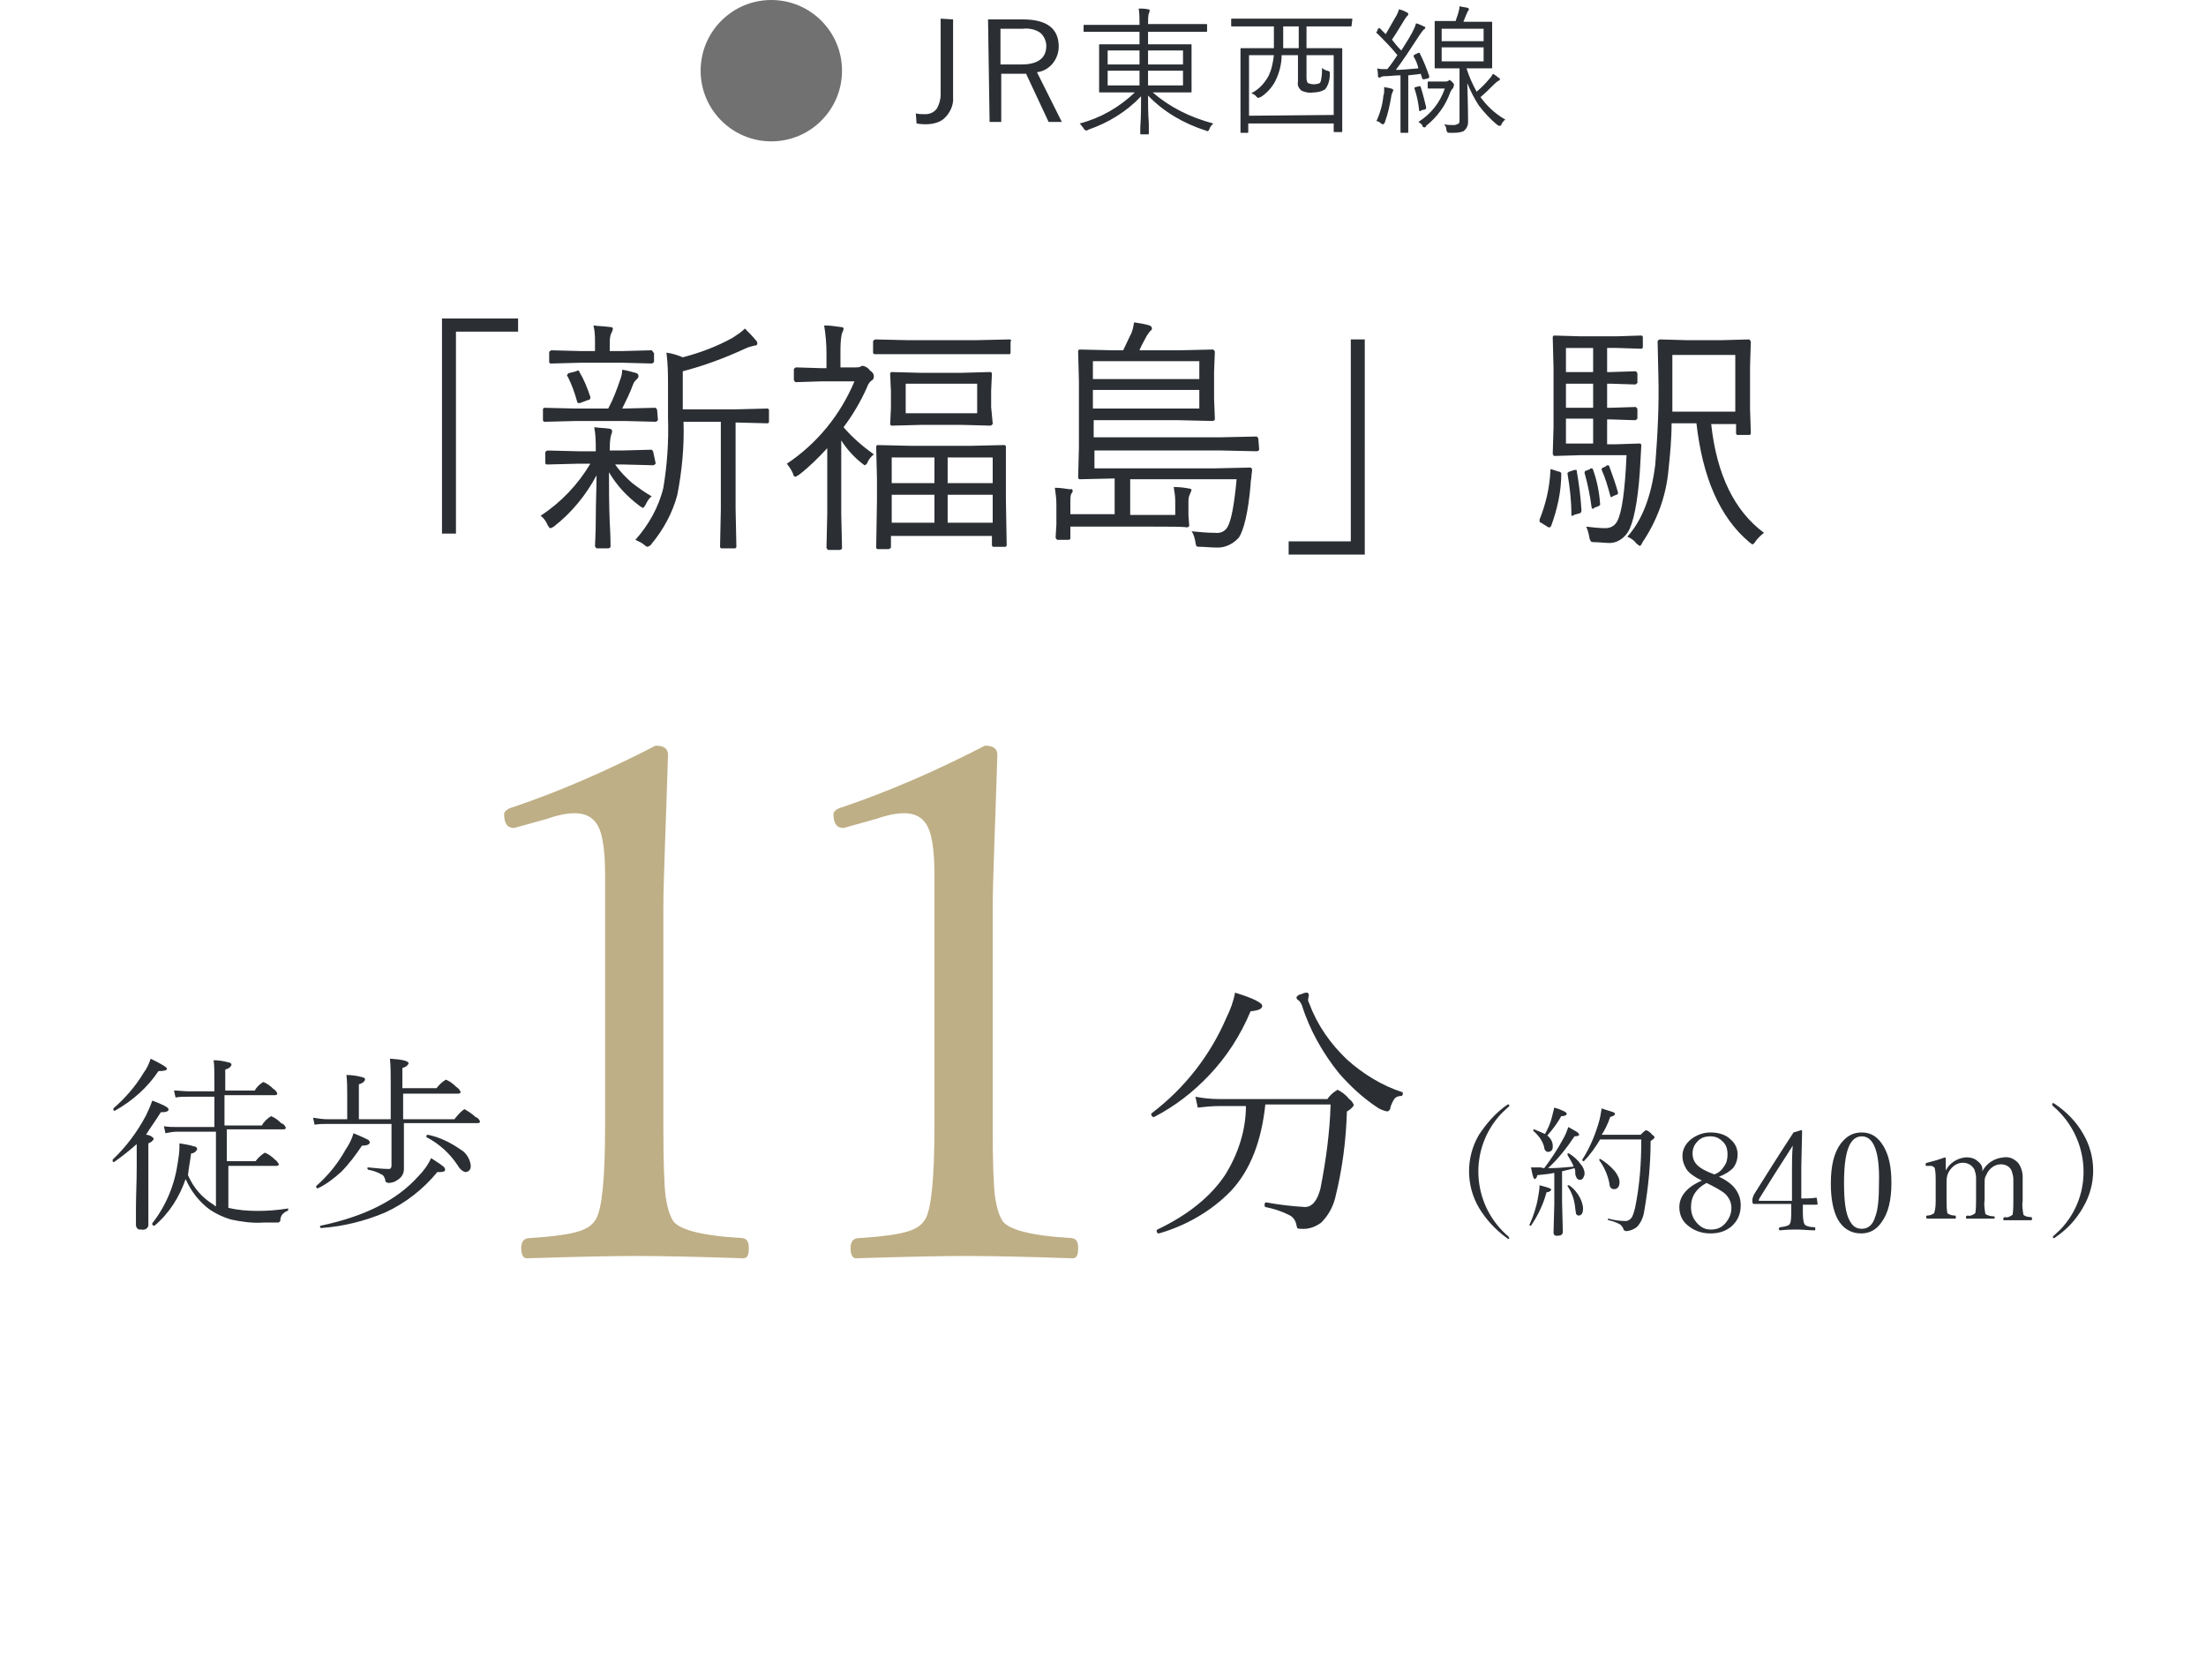 <?xml version="1.0" encoding="utf-8"?>
<!-- Generator: Adobe Illustrator 26.3.1, SVG Export Plug-In . SVG Version: 6.00 Build 0)  -->
<svg version="1.1" id="b_のコピー_7" xmlns="http://www.w3.org/2000/svg" xmlns:xlink="http://www.w3.org/1999/xlink" x="0px"
	 y="0px" viewBox="0 0 284 216.3" style="enable-background:new 0 0 284 216.3;" xml:space="preserve">
<style type="text/css">
	.st0{fill:#727171;}
	.st1{fill-rule:evenodd;clip-rule:evenodd;fill:#2B2F34;}
	.st2{enable-background:new    ;}
	.st3{fill:#2B2F34;}
	.st4{fill:#BFAF86;}
</style>
<g>
	<circle id="シェイプ_81" class="st0" cx="99.3" cy="9.1" r="9.1"/>
	<path id="JR東西線" class="st1" d="M121.1,2.4v9.8c0,0.6-0.2,1.3-0.5,1.8c-0.4,0.5-0.9,0.7-1.5,0.7c-0.4,0-0.8,0-1.2-0.1
		l0.1,1.3c0.6,0.1,1,0.1,1.2,0.1c0.8,0,1.7-0.2,2.3-0.7c0.8-0.7,1.3-1.8,1.2-2.8v-10L121.1,2.4L121.1,2.4z M127.4,15.7h1.5V9.5h3.2
		l2.9,6.2h1.7l-3.2-6.4c0.8-0.1,1.5-0.5,2-1.1s0.8-1.4,0.8-2.2c0-2.3-1.5-3.5-4.6-3.5h-4.5L127.4,15.7L127.4,15.7z M131.7,3.7
		c0.8-0.1,1.6,0.1,2.2,0.5c0.5,0.4,0.8,1.1,0.8,1.7c0,1.6-1.1,2.4-3.2,2.4h-2.7V3.7H131.7L131.7,3.7z M148.4,11.9h2.3h2.6
		c0.1,0,0.1,0,0.1-0.1l0,0v-1.7V7.5V5.8c0-0.1,0-0.1-0.1-0.1l0,0h-2.6h-2.9V4.1h5.2h2.3c0.1,0,0.1,0,0.1-0.1l0,0V3.2
		c0-0.1,0-0.1-0.1-0.1l0,0H153h-5.2l0,0c0-0.5,0-1,0.1-1.4c0.1-0.1,0.1-0.2,0.1-0.4c0-0.1-0.1-0.1-0.2-0.1c-0.4-0.1-0.8-0.1-1.2-0.1
		c0.1,0.7,0.1,1.3,0.1,2v0.1h-4.8h-2.3c-0.1,0-0.1,0-0.1,0.1l0,0V4c0,0.1,0,0.1,0.1,0.1l0,0h2.3h4.8v1.6h-2.5h-2.6
		c-0.1,0-0.1,0-0.1,0.1l0,0v1.7v2.6v1.7c0,0.1,0,0.1,0.1,0.1l0,0h2.6h1.9c-2,1.9-4.4,3.3-7.1,4c0.2,0.2,0.3,0.4,0.5,0.6
		c0,0.1,0.1,0.2,0.3,0.3c0.1,0,0.2,0,0.3-0.1c2.6-0.9,4.9-2.3,6.8-4.3c0,1.3,0,2.6-0.1,4c0,0.5,0,0.7,0,0.8c0,0.1,0,0.1,0.1,0.1l0,0
		h0.9c0.1,0,0.1,0,0.1-0.1l0,0c0,0,0-0.1,0-0.4c0-0.4,0-0.7,0-0.9c-0.1-1.3-0.1-2.5-0.1-3.6c2,2.1,4.6,3.6,7.4,4.5
		c0.1,0,0.2,0.1,0.3,0.1c0.1-0.1,0.2-0.2,0.2-0.3c0.1-0.3,0.3-0.5,0.5-0.7C153.2,15.1,150.6,13.8,148.4,11.9L148.4,11.9L148.4,11.9z
		 M147.8,11V9.1h4.5V11H147.8z M147.8,8.3V6.5h4.5v1.8H147.8z M142.6,11V9.1h4.1V11H142.6L142.6,11z M142.6,8.3V6.5h4.1v1.8H142.6
		L142.6,8.3z M174.1,2.5c0-0.1,0-0.1-0.1-0.1l0,0h-2.4H161h-2.4c-0.1,0-0.1,0-0.1,0.1l0,0v0.8c0,0.1,0,0.1,0.1,0.1l0,0h2.4h3v0.9
		c0,0.5,0,1.1,0,1.9h-1.7h-2.5c-0.1,0-0.1,0-0.1,0.1l0,0v3.5v2.7V17c0,0.1,0,0.1,0.1,0.1l0,0h0.8c0.1,0,0.1,0,0.1-0.1l0,0v-1.1h11v1
		c0,0.1,0,0.1,0.1,0.1l0,0h0.9c0.1,0,0.1,0,0.1-0.1l0,0v-4.5v-3V6.3c0-0.1,0-0.1-0.1-0.1l0,0h-2.5h-2V3.4h3.3h2.4
		c0.1,0,0.1,0,0.1-0.1l0,0L174.1,2.5L174.1,2.5z M160.8,14.9V7.1h3.2c-0.1,0.9-0.3,1.9-0.7,2.7c-0.5,0.9-1.2,1.7-2.2,2.2
		c0.2,0.1,0.5,0.2,0.6,0.4c0.1,0.1,0.2,0.2,0.3,0.2s0.2-0.1,0.3-0.1c0.8-0.5,1.5-1.3,1.9-2.1c0.5-1,0.8-2.2,0.8-3.3h2.1v3.4
		c-0.1,0.5,0.1,0.9,0.5,1.2c0.5,0.2,1,0.3,1.5,0.2c0.5,0,1-0.1,1.5-0.4c0.4-0.5,0.6-1.2,0.6-1.9c0-0.1,0-0.1,0-0.2
		c0-0.1,0-0.2-0.1-0.2c-0.1-0.1-0.2-0.1-0.3-0.1c-0.2-0.1-0.5-0.2-0.6-0.4c0,0.5,0,0.9-0.1,1.4c0,0.2-0.1,0.5-0.2,0.6
		c-0.5,0.2-1,0.2-1.5,0c-0.2-0.2-0.2-0.5-0.2-0.8V7.1h3.5v7.7L160.8,14.9L160.8,14.9z M165.2,6.2c0-0.8,0-1.4,0-1.8v-1h2v2.8H165.2z
		 M190.6,12.5c0.6-0.5,1.1-1,1.6-1.5c0.2-0.2,0.4-0.4,0.7-0.6c0.1,0,0.2-0.1,0.2-0.2c0-0.1-0.1-0.2-0.2-0.2
		c-0.2-0.2-0.5-0.4-0.7-0.5c-0.1,0.2-0.3,0.5-0.5,0.7c-0.5,0.6-1,1.1-1.6,1.6c-0.5-0.9-1-2-1.3-3h1.1h2.1c0.1,0,0.1,0,0.1-0.1l0,0V7
		V4.6V2.9c0-0.1,0-0.1-0.1-0.1l0,0h-2.1h-1.5c0.1-0.3,0.3-0.7,0.4-1c0.1-0.1,0.1-0.3,0.2-0.4s0.1-0.1,0.1-0.2S189,1,188.9,1
		c-0.4-0.1-0.7-0.1-1-0.2c0,0.3-0.1,0.7-0.2,1c-0.1,0.3-0.2,0.6-0.3,0.9H187h-2.2c-0.1,0-0.1,0-0.1,0.1l0,0v1.7V7v1.7
		c0,0.1,0,0.1,0.1,0.1l0,0h2.2h0.9v6.6c0,0.2,0,0.4-0.1,0.5c-0.2,0.1-0.4,0.2-0.6,0.2c-0.4,0-0.8,0-1.3-0.1c0.2,0.2,0.3,0.4,0.3,0.7
		c0,0.1,0.1,0.2,0.1,0.3c0.1,0.1,0.2,0.1,0.3,0.1h0.3c0.5,0,1,0,1.5-0.2c0.4-0.3,0.6-0.7,0.6-1.2c0-0.2,0-1.9-0.1-5
		c0.4,1,0.9,2,1.5,2.9c0.7,0.9,1.5,1.8,2.4,2.5c0.1,0.1,0.2,0.1,0.3,0.1s0.2-0.1,0.2-0.2c0.1-0.2,0.3-0.5,0.5-0.6
		C192.4,14.6,191.4,13.6,190.6,12.5L190.6,12.5L190.6,12.5z M185.6,7.9V6.1h5.4v1.8C191,7.9,185.6,7.9,185.6,7.9z M185.6,5.3V3.7
		h5.4v1.6H185.6z M182.8,6.9c0-0.1-0.1-0.1-0.1-0.1c-0.1,0-0.1,0-0.1,0L182.2,7c-0.1,0-0.2,0.1-0.2,0.2v0.1c0.3,0.5,0.5,1,0.6,1.5
		c-1.2,0.1-2.2,0.2-2.9,0.2c0.9-1.2,1.9-2.7,3-4.4c0.2-0.3,0.4-0.6,0.6-0.8c0.1,0,0.1-0.1,0.2-0.2c0-0.1-0.1-0.2-0.2-0.2
		c-0.2-0.1-0.6-0.3-1-0.4c-0.1,0.4-0.3,0.8-0.5,1.2c-0.6,1.1-1.1,1.8-1.4,2.3c-0.5-0.5-0.9-1-1.2-1.4c0.5-0.7,1-1.6,1.7-2.7
		c0.1-0.1,0.2-0.3,0.3-0.4c0.1,0,0.1-0.1,0.1-0.2s-0.1-0.2-0.2-0.2c-0.3-0.2-0.6-0.3-1-0.4c-0.1,0.4-0.3,0.8-0.5,1.1
		c-0.4,0.7-0.8,1.4-1.2,2.1c-0.1-0.1-0.4-0.4-0.7-0.7l-0.1-0.1c-0.1,0-0.1,0.1-0.2,0.1L177.3,4c-0.1,0.1-0.1,0.1-0.1,0.2
		c0,0,0,0.1,0.1,0.1c0.9,0.9,1.8,1.8,2.6,2.8c-0.4,0.6-0.8,1.2-1.3,1.8h-0.2c-0.1,0-0.2,0-0.3,0c-0.2,0-0.5,0-0.8-0.1
		c0.1,0.5,0.1,0.8,0.1,1c0,0.1,0.1,0.2,0.2,0.2l0,0c0.1,0,0.1,0,0.2-0.1c0.2-0.1,0.5-0.1,0.7-0.1c0.4,0,1-0.1,1.8-0.1v4.7V17
		c0,0.1,0,0.1,0.1,0.1l0,0h0.8c0.1,0,0.1,0,0.1-0.1l0,0v-2.6V9.7c0.7-0.1,1.2-0.1,1.6-0.2l0.2,0.6c0,0.1,0.1,0.1,0.1,0.1
		c0.1,0,0.1,0,0.2,0l0.4-0.1c0.1,0,0.2-0.1,0.2-0.2c0,0,0,0,0-0.1C183.7,8.9,183.3,7.9,182.8,6.9L182.8,6.9L182.8,6.9z M187,10.6
		c-0.1-0.1-0.3-0.3-0.4-0.3s-0.1,0-0.1,0.1c-0.1,0-0.2,0.1-0.3,0.1h-1h-1.3c-0.1,0-0.1,0-0.1,0.1l0,0v0.7c0,0.1,0,0.1,0.1,0.1l0,0
		h1.2h0.9c-0.6,1.8-1.8,3.3-3.4,4.3c0.2,0.1,0.4,0.3,0.5,0.4c0,0.2,0.1,0.3,0.3,0.3c0.1,0,0.2-0.1,0.2-0.2c1.4-1.1,2.5-2.6,3.1-4.3
		c0.1-0.2,0.2-0.4,0.3-0.5c0.1,0,0.1-0.1,0.1-0.2C187.3,10.9,187.1,10.7,187,10.6L187,10.6L187,10.6z M179.1,11.4
		c-0.3-0.1-0.6-0.1-0.9-0.2c0,0.1,0,0.2,0,0.3c0,0.3,0,0.6-0.1,0.8c-0.1,1.1-0.4,2.2-0.9,3.3c0.2,0,0.4,0.1,0.6,0.3
		c0.1,0.1,0.2,0.1,0.3,0.1c0.1-0.1,0.2-0.2,0.2-0.3c0.4-1.1,0.6-2.1,0.8-3.2c0-0.2,0.1-0.5,0.2-0.7c0-0.1,0.1-0.1,0.1-0.2
		C179.3,11.5,179.2,11.4,179.1,11.4L179.1,11.4L179.1,11.4z M182.9,11.2c0-0.1-0.1-0.1-0.1-0.1c-0.1,0-0.1,0-0.1,0l-0.4,0.1
		c-0.1,0-0.2,0.1-0.2,0.1v0.1c0.3,0.9,0.5,1.8,0.6,2.8c0,0.1,0,0.1,0.1,0.1s0.1,0,0.2-0.1l0.4-0.1c0.1,0,0.2-0.1,0.2-0.2
		c0,0,0,0,0-0.1C183.4,13,183.2,12.1,182.9,11.2L182.9,11.2L182.9,11.2z"/>
</g>
<path id="_新福島_駅_" class="st1" d="M56.9,68.7h1.8v-26h8V41h-9.8C56.9,41,56.9,68.7,56.9,68.7z M99,52.8
	c0-0.1-0.1-0.2-0.2-0.2c0,0,0,0-0.1,0l-3.9,0.1h-6.9v-4.9c2.7-0.7,5.4-1.7,8-2.9c0.4-0.2,0.8-0.3,1.2-0.4c0.3,0,0.4-0.1,0.4-0.3
	s-0.1-0.3-0.2-0.4c-0.4-0.5-0.9-1-1.4-1.5c-0.5,0.5-1,0.8-1.6,1.2c-2,1.1-4.1,1.9-6.4,2.5c-0.7-0.3-1.4-0.5-2.1-0.6
	c0.2,1.5,0.2,3,0.2,4.5v3.9c0.1,3-0.1,6-0.6,9c-0.6,2.5-1.9,4.8-3.6,6.7c0.4,0.2,0.9,0.4,1.2,0.7c0.1,0.1,0.3,0.2,0.4,0.2
	c0.2-0.1,0.4-0.2,0.5-0.4c1.5-1.8,2.7-4,3.3-6.3c0.6-3.1,0.9-6.2,0.8-9.4h4.8v11.3l-0.1,4.8c0,0.1,0.1,0.2,0.2,0.2c0,0,0,0,0.1,0
	h1.6c0.1,0,0.2-0.1,0.2-0.2c0,0,0,0,0-0.1l-0.1-4.8V54.4h0.2l3.9,0.1c0.1,0,0.2-0.1,0.2-0.2c0,0,0,0,0-0.1V52.8L99,52.8z M84.1,58.2
	c0-0.1-0.1-0.2-0.2-0.3c0,0,0,0-0.1,0L80,58h-1.5l0,0c0-0.7,0-1.4,0.2-2.1c0.1-0.1,0.1-0.3,0.1-0.4c0-0.2-0.2-0.3-0.3-0.3
	c-0.6-0.1-1.3-0.1-2-0.2c0.2,1,0.2,2,0.2,3v0.1h-2.2l-4-0.1c-0.1,0-0.2,0.1-0.3,0.2c0,0,0,0,0,0.1v1.3c0,0.1,0.1,0.2,0.2,0.2
	c0,0,0,0,0.1,0l3.9-0.1H76c-1.6,2.7-3.8,5-6.4,6.7c0.4,0.3,0.7,0.7,0.9,1.2c0.1,0.2,0.2,0.3,0.3,0.4c0.2,0,0.3-0.1,0.5-0.2
	c2.3-1.8,4.1-4,5.5-6.6c0,1.6-0.1,3.4-0.1,5.6c0,1.9-0.1,3.1-0.1,3.5c0,0.1,0.1,0.2,0.2,0.3c0,0,0,0,0.1,0h1.4
	c0.1,0,0.3-0.1,0.3-0.2c0,0,0,0,0-0.1c0-0.3,0-1.3-0.1-3c-0.1-2.3-0.1-4.5-0.1-6.5c1,1.7,2.3,3.1,3.9,4.3c0.1,0.1,0.3,0.2,0.5,0.3
	c0.1-0.1,0.2-0.2,0.3-0.4c0.2-0.4,0.4-0.8,0.8-1.1c-0.9-0.5-1.7-1.1-2.5-1.7c-0.8-0.7-1.6-1.5-2.2-2.4h1l3.9,0.1
	c0.1,0,0.2-0.1,0.3-0.2c0,0,0,0,0-0.1L84.1,58.2L84.1,58.2z M84.6,52.8c0-0.1-0.1-0.2-0.2-0.3c0,0,0,0-0.1,0l-4,0.1h-0.2
	c0.5-1,1-2,1.4-3.1c0.1-0.3,0.3-0.5,0.5-0.7c0.1-0.1,0.2-0.2,0.2-0.4S82,48,81.8,48c-0.4-0.1-1-0.3-1.7-0.4c0,0.5-0.1,0.9-0.3,1.4
	c-0.4,1.2-0.9,2.5-1.5,3.6h-4.2l-4-0.1c-0.1,0-0.2,0.1-0.2,0.2c0,0,0,0,0,0.1v1.3c0,0.1,0.1,0.2,0.2,0.2c0,0,0,0,0.1,0l4-0.1h6.2
	l4,0.1c0.1,0,0.2-0.1,0.3-0.2c0,0,0,0,0-0.1L84.6,52.8L84.6,52.8z M84.1,45.4c0-0.1-0.1-0.2-0.2-0.3c0,0,0,0-0.1,0L80,45.2h-1.5v-1
	c0-0.4,0-0.9,0.2-1.3c0.1-0.2,0.2-0.4,0.2-0.6c0-0.1-0.1-0.2-0.4-0.2c-0.7-0.1-1.4-0.1-2.1-0.2c0.2,0.8,0.2,1.5,0.2,2.3v1h-1.8
	L71,45.1c-0.1,0-0.2,0.1-0.3,0.2c0,0,0,0,0,0.1v1.2c0,0.1,0.1,0.2,0.2,0.2c0,0,0,0,0.1,0l3.8-0.1h5.3l3.8,0.1c0.1,0,0.2-0.1,0.3-0.2
	c0,0,0,0,0-0.1v-1.1H84.1z M74.6,47.9c0-0.1-0.1-0.2-0.2-0.2s-0.1,0-0.2,0.1L73.4,48c-0.2,0-0.3,0.1-0.4,0.3c0,0.1,0,0.1,0.1,0.2
	c0.5,1,0.9,2.1,1.2,3.2c0,0.1,0.1,0.2,0.2,0.2s0.2,0,0.4-0.1l0.8-0.3c0.2,0,0.3-0.1,0.3-0.3c0-0.1,0-0.1,0-0.1
	C75.6,49.9,75.2,48.9,74.6,47.9L74.6,47.9L74.6,47.9z M129.5,64.3V61v-3.5c0-0.1-0.1-0.2-0.2-0.2c0,0,0,0-0.1,0l-4.3,0.1h-7.6
	l-4.3-0.1c-0.1,0-0.2,0.1-0.2,0.2c0,0,0,0,0,0.1l0.1,4v2.9l-0.1,6c0,0.1,0.1,0.2,0.2,0.2c0,0,0,0,0.1,0h1.3c0.1,0,0.2-0.1,0.3-0.2
	c0,0,0,0,0-0.1V69h13v1.2c0,0.1,0.1,0.2,0.2,0.2c0,0,0,0,0.1,0h1.4c0.1,0,0.2-0.1,0.2-0.2l0,0L129.5,64.3z M122,67.3v-3.6h5.8v3.6
	H122z M114.8,67.3v-3.6h5.5v3.6H114.8z M122,62.2v-3.3h5.8v3.3H122z M114.8,62.2v-3.3h5.5v3.3H114.8z M112,47.7
	c-0.2-0.3-0.5-0.5-0.9-0.6c-0.1,0-0.2,0-0.3,0.1c-0.2,0.1-0.4,0.1-0.6,0.1h-2v-1.9c0-0.8,0-1.7,0.2-2.5c0.1-0.2,0.2-0.4,0.2-0.6
	c0-0.1-0.1-0.2-0.4-0.2c-0.7-0.1-1.4-0.2-2.1-0.2c0.2,1.2,0.3,2.4,0.3,3.6v1.9h-0.7l-3.2-0.1c-0.1,0-0.2,0.1-0.3,0.2c0,0,0,0,0,0.1
	v1.3c0,0.1,0.1,0.2,0.2,0.3c0,0,0,0,0.1,0l3.2-0.1h4.3c-1.8,4.3-4.8,8-8.7,10.6c0.3,0.4,0.6,0.8,0.8,1.3c0,0.2,0.1,0.3,0.3,0.4
	c0.2-0.1,0.3-0.2,0.5-0.3c1.3-1,2.5-2.2,3.6-3.4v8.4l-0.1,4.4c0,0.1,0.1,0.2,0.2,0.3c0,0,0,0,0.1,0h1.4c0.1,0,0.3-0.1,0.3-0.2
	c0,0,0,0,0-0.1l-0.1-4.4v-9.4c0.7,1.1,1.6,2.1,2.6,2.9c0.1,0.1,0.3,0.2,0.4,0.3c0.1,0,0.2-0.1,0.3-0.2c0.2-0.5,0.5-0.9,0.9-1.2
	c-1.4-1-2.8-2.2-3.9-3.5c1.2-1.6,2.2-3.3,3-5.1c0.1-0.3,0.3-0.7,0.6-0.9c0.2-0.1,0.3-0.3,0.3-0.5C112.5,48.1,112.3,47.9,112,47.7
	L112,47.7L112,47.7z M127.6,52.4v-2.1l0.1-2.2c0-0.1-0.1-0.2-0.2-0.2c0,0,0,0-0.1,0l-3.7,0.1h-5.1l-3.8-0.1c-0.1,0-0.2,0.1-0.2,0.2
	c0,0,0,0,0,0.1l0.1,2.2v2.1l-0.1,2.1c0,0.1,0.1,0.2,0.2,0.2c0,0,0,0,0.1,0l3.8-0.1h5.1l3.7,0.1c0.1,0,0.2-0.1,0.3-0.2c0,0,0,0,0-0.1
	L127.6,52.4z M116.6,53.2v-3.8h9.2v3.8H116.6z M130.2,43.9c0-0.1-0.1-0.2-0.2-0.2c0,0,0,0-0.1,0l-4.4,0.1H117l-4.3-0.1
	c-0.1,0-0.2,0.1-0.3,0.2c0,0,0,0,0,0.1v1.4c0,0.1,0.1,0.2,0.2,0.2c0,0,0,0,0.1,0h4.3h8.5h4.4c0.1,0,0.2,0,0.2-0.2c0,0,0,0,0-0.1
	v-1.4H130.2z M162,56.5c0-0.1-0.1-0.2-0.2-0.3c0,0,0,0-0.1,0l-4.5,0.1h-16.4v-2.2h11l4.3,0.1c0.1,0,0.3-0.1,0.3-0.2c0,0,0,0,0-0.1
	l-0.1-2.6v-3.4l0.1-2.6c0-0.1-0.1-0.2-0.2-0.3c0,0,0,0-0.1,0l-4.3,0.1h-5.1c0.1-0.3,0.4-0.9,0.9-1.8c0.1-0.2,0.3-0.4,0.4-0.6
	c0.1-0.1,0.3-0.2,0.3-0.4s-0.1-0.3-0.3-0.4c-0.7-0.2-1.3-0.3-2-0.4c-0.1,0.6-0.2,1.2-0.5,1.7l-0.9,1.9h-1.2L139,45
	c-0.1,0-0.2,0.1-0.2,0.2c0,0,0,0,0,0.1l0.1,3.8v8.5l-0.1,3.9c0,0.1,0.1,0.2,0.2,0.2c0,0,0,0,0.1,0l4.4-0.1v4.6h-5.7v-1.7
	c0-0.3,0-0.6,0.1-0.9c0.1-0.1,0.2-0.3,0.2-0.4c0-0.2-0.2-0.3-0.3-0.2c-0.7-0.1-1.3-0.2-2-0.2c0.1,0.7,0.2,1.4,0.2,2.1v2.6l-0.1,1.7
	c0,0.1,0.1,0.2,0.2,0.3c0,0,0,0,0.1,0h1.4c0.1,0,0.2-0.1,0.2-0.2c0,0,0,0,0-0.1v-1.4h10.6c2.4,0,3.9,0,4.4,0.1
	c0.1,0,0.3-0.1,0.3-0.2c0,0,0,0,0-0.1l-0.1-1.2v-1.7c0-0.4,0-0.7,0.2-1.1c0.1-0.2,0.1-0.3,0.2-0.5c0-0.1-0.1-0.2-0.3-0.2
	c-0.5-0.1-1.2-0.2-2-0.2c0.1,0.6,0.2,1.2,0.2,1.8v1.8h-5.8v-4.6h13.7c-0.3,3.3-0.7,5.4-1.2,6.2c-0.3,0.5-0.9,0.8-1.6,0.7
	c-1,0-2-0.1-3-0.2c0.3,0.4,0.4,0.9,0.5,1.4c0,0.2,0.1,0.3,0.1,0.5c0.1,0.1,0.3,0.1,0.5,0.1c0.6,0,1.4,0.1,2.3,0.1c1,0,2-0.5,2.7-1.3
	c0.6-0.9,1.2-3.2,1.5-6.8c0-0.1,0-0.4,0.1-0.9c0-0.4,0.1-0.8,0.1-1c0-0.1-0.1-0.3-0.2-0.3h-0.1l-4.5,0.1h-15.5V58h16.4l4.5,0.1
	c0.1,0,0.3-0.1,0.3-0.2c0,0,0,0,0-0.1L162,56.5L162,56.5z M140.7,52.6v-2.4h13.7v2.4H140.7L140.7,52.6z M140.7,48.8v-2.3h13.7v2.3
	H140.7L140.7,48.8z M175.7,43.7h-1.8v26h-8v1.7h9.8V43.7z M220.3,54.6h3.2v1.2c0,0.1,0.1,0.2,0.2,0.2c0,0,0,0,0.1,0h1.4
	c0.1,0,0.2-0.1,0.2-0.2c0,0,0,0,0-0.1l-0.1-3.1v-5.4l0.1-3.2c0-0.1-0.1-0.2-0.2-0.3c0,0,0,0-0.1,0l-3.6,0.1h-4.2l-3.6-0.1
	c-0.1,0-0.2,0.1-0.3,0.2c0,0,0,0,0,0.1l0.1,4.4c0.1,3.8-0.1,7.6-0.4,11.4c-0.5,4.1-1.7,7.2-3.6,9.3c0.5,0.2,0.9,0.5,1.2,0.9
	c0.1,0.1,0.3,0.2,0.4,0.3c0.1-0.1,0.3-0.2,0.3-0.4c1.9-2.8,3.1-6,3.4-9.4c0.2-1.9,0.4-3.9,0.4-6h3.2c0.8,7,3,12.1,6.8,15.3
	c0.1,0.1,0.3,0.2,0.4,0.3c0.2-0.1,0.3-0.2,0.4-0.4c0.3-0.4,0.7-0.8,1.1-1.1C223.3,65.8,221,61.1,220.3,54.6L220.3,54.6L220.3,54.6z
	 M215.3,53c0-0.8,0-2.2,0-4.2v-3.1h8.1V53H215.3L215.3,53z M211.5,43.4c0-0.1-0.1-0.2-0.2-0.2c0,0,0,0-0.1,0l-3.1,0.1h-4.6l-3.4-0.1
	c-0.1,0-0.2,0.1-0.2,0.2c0,0,0,0,0,0.1l0.1,3.9V55l-0.1,3.4c0,0.1,0.1,0.3,0.2,0.3c0,0,0,0,0.1,0l3.4-0.1h5.8
	c-0.2,4.6-0.6,7.4-1.2,8.5c-0.3,0.6-0.9,0.9-1.5,0.9c-0.8,0-1.7-0.1-2.5-0.2c0.2,0.4,0.3,0.8,0.4,1.3c0,0.2,0.1,0.4,0.2,0.6
	c0.1,0.1,0.3,0.1,0.4,0.1c0.7,0,1.3,0.1,1.8,0.1c1.2,0.1,2.3-0.7,2.8-1.8c0.7-1.6,1.2-4.6,1.4-8.9l0.1-1.8v-0.1
	c0-0.1-0.1-0.2-0.2-0.2c0,0,0,0-0.1,0l-3,0.1h-1.1V54h0.5l3.1,0.1c0.1,0,0.2-0.1,0.3-0.2c0,0,0,0,0-0.1v-1.1c0-0.1-0.1-0.2-0.2-0.3
	c0,0,0,0-0.1,0l-3.1,0.1h-0.5v-3.1h0.5l3.1,0.1c0.1,0,0.2-0.1,0.3-0.2c0,0,0,0,0-0.1v-1.1c0-0.1-0.1-0.2-0.2-0.3c0,0,0,0-0.1,0
	l-3.1,0.1h-0.5v-3.1h1.3l3.1,0.1c0.1,0,0.2-0.1,0.2-0.2c0,0,0,0,0-0.1L211.5,43.4L211.5,43.4z M201.6,57.1v-3.2h3.5v3.2H201.6z
	 M201.6,52.5v-3.1h3.5v3.1H201.6z M201.6,47.9v-3.1h3.5v3.1H201.6z M201,60.9c-0.1-0.1-0.2-0.2-0.4-0.2l-0.6-0.2
	c-0.1,0-0.2-0.1-0.3-0.1s-0.1,0.1-0.1,0.2c-0.1,2.2-0.6,4.3-1.4,6.3c0,0.1,0,0.1,0,0.2s0.1,0.2,0.2,0.2l0.8,0.5
	c0.1,0.1,0.2,0.1,0.3,0.1s0.1-0.1,0.2-0.2C200.5,65.5,201,63.3,201,60.9C201,61,201,60.9,201,60.9L201,60.9L201,60.9z M203,60.7
	c0-0.1,0-0.2-0.1-0.2l0,0c-0.1,0-0.2,0-0.2,0l-0.6,0.2c-0.1,0-0.2,0.1-0.3,0.2V61c0.3,1.7,0.5,3.5,0.5,5.2c0,0.2,0,0.2,0.1,0.2
	s0.2,0,0.2-0.1l0.7-0.2c0.2,0,0.3-0.2,0.3-0.4C203.5,64.1,203.3,62.4,203,60.7L203,60.7L203,60.7z M205.1,60.5
	c0-0.1-0.1-0.2-0.2-0.2c-0.1,0-0.2,0-0.2,0.1l-0.5,0.2c-0.1,0-0.2,0.1-0.2,0.2v0.1c0.4,1.4,0.7,2.9,0.9,4.4c0,0.1,0.1,0.2,0.1,0.2
	c0.1,0,0.2,0,0.2-0.1l0.5-0.2c0.1,0,0.2-0.1,0.3-0.2v-0.1C205.9,63.4,205.6,61.9,205.1,60.5L205.1,60.5L205.1,60.5z M207.2,60.1
	c0-0.1-0.1-0.2-0.2-0.2c-0.1,0-0.2,0-0.2,0.1l-0.4,0.2c-0.1,0-0.2,0.1-0.2,0.2v0.1c0.5,1.1,0.8,2.2,1.1,3.3c0,0.1,0.1,0.2,0.1,0.2
	c0.1,0,0.2,0,0.2-0.1l0.5-0.2c0.1,0,0.2-0.1,0.2-0.2v-0.1C208,62.3,207.6,61.2,207.2,60.1L207.2,60.1L207.2,60.1z"/>
<path id="徒歩" class="st1" d="M24.6,148.5c0.4,0,0.7-0.3,0.8-0.6c-0.1-0.2-0.2-0.3-0.4-0.3c-0.6-0.2-1.3-0.3-1.9-0.4
	c0,0.2,0,0.3,0,0.5c0,0.6-0.1,1.3-0.2,1.9c-0.4,2.9-1.5,5.6-3.3,7.9c0,0,0,0,0,0.1s0.1,0.2,0.2,0.2l0,0c0,0,0,0,0.1,0
	c1.9-1.6,3.2-3.7,4-6c0.7,1.6,1.8,3,3.2,4c0.8,0.5,1.6,0.9,2.6,1.2c1.4,0.3,2.8,0.5,4.2,0.4c0.9,0,1.4,0,1.8,0c0.1,0,0.2,0,0.3-0.1
	s0.1-0.2,0.1-0.3c0-0.2,0.1-0.4,0.2-0.6c0.2-0.2,0.4-0.4,0.7-0.5c0.1,0,0.1-0.1,0.1-0.2c0-0.1,0-0.2-0.1-0.1
	c-1.3,0.2-2.5,0.3-3.8,0.3s-2.6-0.1-3.8-0.4v-5.4h6.2c0.2,0,0.3-0.1,0.3-0.2c-0.1-0.2-0.3-0.5-0.5-0.6c-0.4-0.4-0.8-0.7-1.3-0.9
	c-0.5,0.3-0.9,0.7-1.2,1.1h-3.7v-4.1h7.3c0.2,0,0.3-0.1,0.3-0.2c-0.1-0.3-0.3-0.5-0.6-0.6c-0.4-0.4-0.8-0.7-1.3-0.9
	c-0.5,0.3-0.9,0.7-1.2,1.2h-4.8V141h6.5c0.2,0,0.3-0.1,0.3-0.2c-0.1-0.3-0.3-0.5-0.5-0.6c-0.4-0.4-0.8-0.7-1.3-0.9
	c-0.5,0.3-0.9,0.7-1.1,1.1H29v-2.7c0.4-0.1,0.7-0.3,0.8-0.6c0-0.2-0.2-0.3-0.3-0.3c-0.7-0.2-1.4-0.3-2-0.3c0.1,0.6,0.1,1.6,0.1,3.1
	v0.9h-3.4c-0.6,0-1.2-0.1-1.8-0.1l0.2,0.9c0.5-0.1,1-0.1,1.6-0.1h3.4v3.9h-4.7c-0.6,0-1.2,0-1.8-0.1l0.2,0.9c0.5-0.1,1-0.2,1.5-0.2
	h5v9.6c-0.1,0-0.2-0.1-0.3-0.2c-1.5-0.9-2.6-2.2-3.3-3.8C24.3,150.3,24.5,149.4,24.6,148.5L24.6,148.5L24.6,148.5z M20.7,143.2
	c0.7,0,1-0.1,1-0.4c0-0.2-0.7-0.6-2.1-1.1c-0.2,0.6-0.5,1.3-0.8,1.9c-1.1,2.1-2.6,4.1-4.3,5.7c0,0,0,0,0,0.1s0,0.2,0.1,0.2l0,0
	c0,0,0,0,0.1,0c1-0.7,2-1.5,2.9-2.3v2.9c0,2-0.1,3.8-0.1,5.4c0,1.4,0,2.1,0,2.1c0,0.3,0.2,0.6,0.5,0.6c0.1,0,0.1,0,0.2,0
	c0.4,0.1,0.8-0.1,0.9-0.5c0-0.1,0-0.1,0-0.2v-10.4c0.3-0.1,0.6-0.3,0.7-0.6c-0.2-0.3-0.6-0.5-1-0.5
	C19.4,145.1,20.1,144.2,20.7,143.2L20.7,143.2L20.7,143.2z M20.4,137.9c0.7,0,1.1-0.1,1.1-0.3s-0.7-0.6-2.1-1.3
	c-0.2,0.6-0.5,1.3-0.9,1.8c-1,1.7-2.4,3.3-3.9,4.6c0,0,0,0,0,0.1s0,0.2,0.1,0.2c0,0,0,0,0.1,0l0,0C17.1,141.7,19,140,20.4,137.9
	L20.4,137.9L20.4,137.9z M51.9,140.8H59c0.2,0,0.3-0.1,0.3-0.2c-0.1-0.3-0.3-0.5-0.6-0.7c-0.4-0.4-0.8-0.7-1.3-0.9
	c-0.5,0.3-0.9,0.7-1.2,1.1h-4.4v-2.6c0.4-0.1,0.7-0.3,0.8-0.6c0-0.3-0.8-0.5-2.4-0.6c0.1,1,0.1,2,0.1,3v4.8h-4.1v-4.5
	c0.4-0.1,0.7-0.3,0.8-0.6c0-0.2-0.2-0.3-0.3-0.3c-0.7-0.2-1.4-0.3-2.1-0.3c0.1,0.9,0.1,1.7,0.1,2.6v3.1h-2.5c-0.6,0-1.3-0.1-1.9-0.2
	l0.2,0.9c0.6-0.1,1.1-0.1,1.7-0.1h8.2v5.4c0,0.2-0.1,0.4-0.3,0.4H50c-0.7,0-1.5-0.1-2.6-0.2c-0.1,0-0.1,0-0.1,0.1s0,0.1,0.1,0.2
	c0.6,0.1,1.2,0.3,1.7,0.6c0.3,0.1,0.4,0.4,0.5,0.7c0,0.1,0,0.2,0.1,0.3c0.1,0,0.2,0.1,0.3,0.1c0.4,0,0.8-0.1,1.2-0.4
	c0.5-0.3,0.8-0.8,0.8-1.4v-2.8v-3.1h9.5c0.2,0,0.3-0.1,0.3-0.2c-0.1-0.3-0.3-0.5-0.6-0.6c-0.4-0.4-0.9-0.7-1.4-1
	c-0.5,0.3-0.9,0.8-1.3,1.3h-6.6V140.8L51.9,140.8z M58.9,150c0.2,0.4,0.6,0.8,1,0.9c0.4,0,0.7-0.3,0.7-0.7c0-0.1,0-0.1,0-0.2
	c-0.1-0.8-0.6-1.6-1.3-2c-1.3-0.9-2.7-1.6-4.2-1.9c-0.1,0-0.2,0-0.2,0.2v0.1C56.6,147.3,57.9,148.5,58.9,150L58.9,150L58.9,150z
	 M43.9,150.9c1-1,1.9-2.2,2.7-3.4c0.7,0,1-0.2,1-0.4s-0.1-0.3-0.3-0.4c-0.2-0.1-0.8-0.4-1.8-0.8c-0.2,0.8-0.6,1.5-1,2.1
	c-1,1.8-2.3,3.4-3.8,4.7v0.1c0,0.1,0.1,0.2,0.2,0.2l0,0C42,152.5,43,151.7,43.9,150.9L43.9,150.9L43.9,150.9z M49.6,156.1
	c2.6-1.2,4.9-3,6.7-5.2h0.3c0.5,0,0.7-0.1,0.7-0.3s-0.1-0.3-0.2-0.4c-0.5-0.4-1-0.7-1.6-1.1c-0.4,0.9-1,1.7-1.7,2.4
	c-2.7,3-6.8,5.1-12.5,6.3c-0.1,0-0.1,0.1-0.1,0.1c0,0.2,0.1,0.2,0.2,0.2C44.2,157.9,47,157.2,49.6,156.1L49.6,156.1L49.6,156.1z"/>
<path id="分" class="st1" d="M157.7,151.3c-1.8,2.7-4.7,5.1-8.7,7l-0.1,0.1c0,0.3,0.1,0.4,0.3,0.4l0,0c3.5-1,6.8-2.9,9.3-5.5
	c2.5-2.7,3.9-6.4,4.4-11.1h8.4c-0.1,3.6-0.6,7.2-1.3,10.8c-0.4,1.6-1.1,2.4-2,2.4c-1.7-0.1-3.4-0.3-5-0.6c-0.1,0-0.2,0.1-0.2,0.3
	s0,0.2,0.1,0.3c1,0.2,2,0.5,3,1c0.5,0.2,0.9,0.7,1,1.3c0,0.1,0.1,0.3,0.1,0.4c0.1,0.1,0.3,0.1,0.4,0.1c1,0.1,1.9-0.2,2.7-0.8
	c0.9-0.9,1.5-2,1.8-3.2c0.9-3.6,1.4-7.4,1.5-11.1c0.4-0.2,0.7-0.5,0.9-0.8c-0.1-0.3-0.3-0.6-0.6-0.8c-0.4-0.5-0.9-0.9-1.5-1.2
	c-0.5,0.3-1,0.7-1.3,1.2H157c-1,0-2.1-0.1-3.1-0.3l0.3,1.4c0.9-0.1,1.8-0.2,2.8-0.2h3.4C160.4,145.5,159.4,148.6,157.7,151.3
	L157.7,151.3L157.7,151.3z M173.4,136.4c-2.1-2-3.8-4.4-4.8-7.1c-0.1-0.2-0.2-0.4-0.2-0.6l0.1-0.6c0-0.1-0.1-0.3-0.2-0.3
	c0,0,0,0-0.1,0c-0.2,0-0.5,0.1-0.7,0.2c-0.2,0-0.5,0.2-0.6,0.4c0,0.2,0.2,0.4,0.3,0.4c0.2,0.2,0.3,0.4,0.4,0.6
	c1,3.2,2.7,6.2,4.8,8.8c1.4,1.6,3,3.1,4.8,4.3c0.4,0.3,0.9,0.5,1.4,0.6c0.3-0.1,0.4-0.3,0.4-0.5c0.1-0.4,0.3-0.8,0.5-1.1
	s0.6-0.4,0.9-0.4c0.1,0,0.2-0.1,0.2-0.3c0-0.1,0-0.2-0.1-0.2C178,139.8,175.5,138.3,173.4,136.4L173.4,136.4L173.4,136.4z
	 M155.6,138.5c2.3-2.4,4.1-5.2,5.4-8.3c1-0.1,1.5-0.3,1.5-0.7s-1.2-1-3.5-1.7c-0.2,1.1-0.6,2.2-1.1,3.2c-2.1,4.9-5.4,9.1-9.6,12.3
	l-0.1,0.1c0,0.2,0.1,0.3,0.2,0.4c0,0,0,0,0.1,0h0.1C151.3,142.4,153.6,140.6,155.6,138.5L155.6,138.5L155.6,138.5z"/>
<path class="st1" d="M194.1,142.2c-1.5,1-2.7,2.4-3.7,3.9c-1.7,2.9-1.7,6.5,0,9.4c0.9,1.5,2.1,2.8,3.6,3.9c0.1,0.1,0.2,0.1,0.2,0.1
	c0.1,0,0.1,0,0.1-0.1l0,0c0-0.1-0.1-0.1-0.1-0.2c-4.6-3.9-5.2-10.8-1.3-15.4c0.4-0.5,0.9-0.9,1.3-1.3c0.1,0,0.1-0.1,0.1-0.2
	c0-0.1,0-0.1-0.1-0.1l0,0C194.2,142.2,194.1,142.2,194.1,142.2L194.1,142.2z"/>
<path class="st1" d="M198.3,150.3c-0.5,0-0.8,0-1.2,0c0.2,1,0.3,1.5,0.5,1.5c0.2-0.1,0.3-0.3,0.3-0.5c1.1-0.1,1.8-0.2,2.2-0.3v4.1
	l-0.1,3.6c0,0.2,0.1,0.4,0.4,0.4h0.1c0.5,0,0.7-0.2,0.7-0.5l-0.1-3.9v-3.9c0.4-0.1,0.9-0.2,1.6-0.4c0.1,0.2,0.1,0.4,0.1,0.7
	c0,0.2,0.1,0.4,0.2,0.6c0.1,0.1,0.2,0.2,0.4,0.2s0.3-0.1,0.4-0.2c0.1-0.2,0.2-0.4,0.2-0.6c0-0.4-0.2-0.9-0.5-1.2
	c-0.4-0.6-0.9-1-1.5-1.4c0,0,0,0-0.1,0s-0.1,0-0.1,0.1c0,0,0,0,0,0.1c0.3,0.5,0.6,1,0.8,1.5c-1.1,0.1-2.2,0.2-3.3,0.2
	c1.3-1.2,2.4-2.6,3.4-4.1c0.4,0,0.6-0.1,0.6-0.2c0-0.1-0.1-0.2-0.2-0.3c-0.1-0.1-0.5-0.3-1.2-0.7c-0.2,0.6-0.4,1.1-0.7,1.6
	c-0.7,1.3-1.5,2.5-2.4,3.7L198.3,150.3L198.3,150.3z"/>
<path class="st1" d="M207.3,143.8c0.4-0.1,0.6-0.2,0.6-0.4c0-0.1-0.1-0.2-0.2-0.2c-0.5-0.2-1-0.3-1.5-0.5c-0.1,0.6-0.2,1.3-0.4,1.9
	c-0.5,1.7-1.2,3.3-2.1,4.7l0,0c0,0.1,0.1,0.2,0.1,0.2l0,0c0,0,0,0,0.1,0c0.8-0.8,1.5-1.8,2.1-2.8h5.3c0,3-0.2,5.9-0.8,8.8
	c-0.1,0.4-0.2,0.8-0.4,1.2c-0.2,0.3-0.5,0.5-0.8,0.5c-0.7,0-1.5-0.1-2.2-0.3c-0.1,0-0.1,0-0.1,0.1s0,0.1,0.1,0.1
	c0.5,0.1,1,0.3,1.4,0.5c0.2,0.1,0.4,0.4,0.5,0.6c0,0.1,0,0.2,0.1,0.2s0.1,0.1,0.2,0.1c0.5,0,1-0.2,1.4-0.5c0.6-0.6,0.9-1.4,1-2.2
	c0.5-2.9,0.8-5.9,0.8-8.9c0.2-0.1,0.4-0.3,0.5-0.4c0-0.2-0.1-0.3-0.3-0.4c-0.2-0.3-0.5-0.5-0.8-0.6c-0.3,0.2-0.5,0.4-0.7,0.6h-5
	C206.6,145.5,207,144.7,207.3,143.8L207.3,143.8L207.3,143.8z"/>
<path class="st1" d="M197.5,145.4L197.5,145.4c-0.1,0-0.1,0-0.1,0.1l0,0c0,0,0,0,0,0.1c0.7,0.6,1.2,1.3,1.4,2.1
	c0,0.3,0.2,0.6,0.5,0.6s0.6-0.2,0.6-0.6c0-0.1,0-0.1,0-0.2c0-0.5-0.3-1-0.7-1.3c0.7-0.8,1.3-1.6,1.8-2.5c0.4,0,0.7-0.1,0.7-0.3
	c0-0.1-0.1-0.2-0.3-0.3s-0.6-0.3-1.3-0.5c-0.1,0.4-0.2,0.8-0.3,1.2c-0.2,0.8-0.5,1.5-0.9,2.2C198.5,145.8,198,145.6,197.5,145.4
	L197.5,145.4L197.5,145.4z"/>
<path class="st1" d="M207.2,152.4c0,0.4,0.2,0.7,0.6,0.7c0.4,0,0.7-0.3,0.7-0.9c0-0.5-0.3-1-0.6-1.4c-0.5-0.6-1.2-1.2-1.9-1.6l0,0
	c-0.1,0-0.1,0-0.1,0.1l0,0c0,0,0,0,0,0.1C206.5,150.2,207,151.3,207.2,152.4L207.2,152.4z"/>
<path class="st1" d="M202.8,155.6c0,0.2,0.1,0.5,0.1,0.7c0.1,0.1,0.2,0.2,0.3,0.2c0.4,0,0.6-0.3,0.6-0.9c0-0.5-0.2-1-0.4-1.4
	c-0.3-0.6-0.8-1.2-1.4-1.6c0,0,0,0-0.1,0s-0.1,0-0.1,0.1l0,0l0,0C202.4,153.6,202.7,154.5,202.8,155.6L202.8,155.6L202.8,155.6z"/>
<path class="st1" d="M199.1,153.5c0.2,0,0.5-0.1,0.6-0.3c0-0.1-0.1-0.2-0.2-0.2c-0.1-0.1-0.6-0.2-1.3-0.4c0,0.5-0.1,1.1-0.2,1.6
	c-0.2,1.2-0.6,2.4-1.1,3.5l0,0c0,0.1,0,0.1,0.1,0.1l0,0h0.1C198,156.5,198.7,155,199.1,153.5L199.1,153.5L199.1,153.5z"/>
<path class="st1" d="M254.6,149.5c-0.4-0.4-1-0.5-1.5-0.5c-1.1,0.1-2.1,0.7-2.6,1.7c0-0.3,0-0.8,0-1.5c0-0.1-0.1-0.2-0.1-0.2l0,0
	c-0.8,0.3-1.5,0.5-2.3,0.7c-0.1,0-0.2,0.1-0.2,0.2c0,0.2,0,0.2,0.1,0.2h0.6c0.2,0,0.5,0.2,0.5,0.4c0.1,0.5,0.1,1,0.1,1.4v2.5
	c0,0.6,0,1.2-0.2,1.8c-0.3,0.2-0.6,0.3-0.9,0.3c-0.1,0-0.2,0.1-0.1,0.2c0,0.1,0,0.2,0.1,0.2c0.7,0,1.3,0,1.8,0s1.1,0,1.8,0
	c0.1,0,0.1-0.1,0.1-0.2c0-0.1,0-0.2-0.1-0.2c-0.4,0-0.7-0.1-1-0.3c-0.1-0.6-0.1-1.2-0.1-1.8v-2.3c0-0.5,0.1-1,0.4-1.4
	c0.4-0.6,1-1,1.7-1c0.6,0,1.2,0.3,1.5,0.9c0.1,0.3,0.2,0.7,0.2,1v2.8c0,0.6,0,1.2-0.1,1.8c-0.3,0.2-0.6,0.4-1,0.3
	c-0.1,0-0.2,0.1-0.2,0.2l0,0c0,0.1,0,0.2,0.1,0.2l0,0c0.7,0,1.4,0,1.8,0c0.4,0,1,0,1.7,0c0.1,0,0.1-0.1,0.1-0.1l0,0
	c0-0.1,0-0.2-0.1-0.2c-0.4,0-0.8-0.1-1.1-0.3c-0.1-0.6-0.2-1.2-0.1-1.8v-2.3c0-0.2,0-0.5,0.1-0.7s0.2-0.4,0.3-0.6c0.4-0.6,1-1,1.7-1
	c0.6,0,1.2,0.3,1.4,0.9c0.1,0.3,0.2,0.7,0.2,1v2.8c0,0.6,0,1.2-0.1,1.8c-0.3,0.2-0.6,0.4-1,0.3c-0.1,0-0.2,0.1-0.2,0.2
	c0,0.1,0,0.2,0.1,0.2l0,0c0.8,0,1.4,0,1.8,0c0.5,0,1.1,0,1.7,0c0.1,0,0.1-0.1,0.1-0.2c0-0.1,0-0.2-0.1-0.2c-0.4,0-0.8-0.1-1-0.3
	c-0.1-0.6-0.2-1.2-0.1-1.8v-1.1v-2c0-0.6-0.2-1.3-0.6-1.8c-0.5-0.5-1.1-0.8-1.8-0.7c-1.2,0.1-2.2,0.7-2.8,1.8
	C255.3,150.2,255,149.8,254.6,149.5L254.6,149.5L254.6,149.5z"/>
<path class="st1" d="M264.2,142.2c0,0.1,0,0.1,0.1,0.2c4.6,3.9,5.3,10.8,1.4,15.4c-0.4,0.5-0.9,0.9-1.3,1.3c-0.1,0-0.1,0.1-0.1,0.2
	c0,0.1,0,0.1,0.1,0.1l0,0c0.1,0,0.1,0,0.2-0.1c1.5-1,2.7-2.3,3.6-3.9c1.7-2.9,1.7-6.5,0-9.4c-0.9-1.6-2.2-2.9-3.7-3.9
	c-0.1,0-0.1-0.1-0.2-0.1C264.2,142.1,264.2,142.2,264.2,142.2L264.2,142.2L264.2,142.2L264.2,142.2z"/>
<g class="st2">
	<path class="st3" d="M221.3,151.5c1.1,0.5,1.8,1.1,2.2,1.7c0.4,0.6,0.6,1.2,0.6,2c0,1.1-0.4,2-1.2,2.7c-0.7,0.6-1.6,0.9-2.7,0.9
		c-1.2,0-2.2-0.4-3-1.1c-0.7-0.6-1-1.4-1-2.3c0-1.4,1-2.6,2.9-3.4c-1-0.5-1.7-1-2-1.5c-0.3-0.5-0.5-1-0.5-1.7c0-0.8,0.4-1.6,1.2-2.2
		c0.7-0.5,1.5-0.8,2.4-0.8c1.1,0,2,0.3,2.6,0.9c0.6,0.5,0.9,1.2,0.9,1.9c0,0.7-0.2,1.3-0.6,1.8C222.7,150.8,222.1,151.2,221.3,151.5
		z M219.7,152.3c-1.3,0.7-2,1.7-2,3.1c0,0.9,0.3,1.6,0.9,2.2c0.5,0.5,1,0.7,1.7,0.7c0.8,0,1.4-0.3,1.9-0.9c0.4-0.5,0.7-1.1,0.7-1.9
		c0-0.7-0.3-1.3-0.8-1.8C221.5,153.2,220.7,152.8,219.7,152.3z M220.7,151.2c0.6-0.2,1-0.6,1.3-1.1c0.3-0.4,0.4-0.9,0.4-1.5
		c0-0.7-0.2-1.3-0.7-1.7c-0.4-0.4-0.9-0.6-1.5-0.6c-0.7,0-1.3,0.2-1.7,0.7c-0.4,0.4-0.6,0.9-0.6,1.5c0,0.6,0.2,1.1,0.6,1.5
		C218.9,150.4,219.6,150.8,220.7,151.2z"/>
	<path class="st3" d="M232.1,155.1v1.1c0,0.7,0.1,1.2,0.2,1.4c0.1,0.2,0.6,0.4,1.3,0.4c0.1,0,0.1,0.1,0.1,0.2c0,0.2,0,0.2-0.1,0.2
		c-0.8,0-1.5-0.1-2.2-0.1s-1.3,0-2.2,0.1c-0.1,0-0.2-0.1-0.2-0.2c0-0.1,0.1-0.2,0.2-0.2c0.7-0.1,1.1-0.2,1.2-0.4
		c0.2-0.3,0.2-0.8,0.2-1.8v-0.8h-3.2l-1.6,0c-0.2,0-0.2-0.2-0.2-0.5c0-0.2,0.1-0.5,0.2-0.7c1.5-2.4,3.2-5.1,5.1-8l1-0.3
		c0.1,0,0.1,0.1,0.1,0.2l-0.1,4.5l0,4.1c0.6,0,1.2,0,1.9-0.1c0.1,0,0.1,0,0.1,0.1L234,155c0,0.1-0.1,0.1-0.2,0.1
		C233.5,155.1,232.9,155.1,232.1,155.1z M230.7,154.5l0-3.8c0-1,0-2.1,0.1-3.2c-1.8,2.8-3.2,5-4.3,6.8c0,0.1-0.1,0.2-0.1,0.2
		c0,0.1,0.1,0.1,0.2,0.1H230.7z"/>
	<path class="st3" d="M239.7,145.8c1.2,0,2.1,0.6,2.8,1.8c0.7,1.2,1,2.7,1,4.7c0,2.2-0.4,3.9-1.3,5.1c-0.7,1-1.6,1.4-2.6,1.4
		c-1.3,0-2.3-0.6-3-1.8c-0.6-1.1-0.9-2.7-0.9-4.6c0-2.3,0.4-4,1.3-5.2C237.8,146.2,238.6,145.8,239.7,145.8z M239.7,146.3
		c-1.6,0-2.3,2-2.3,6c0,2.3,0.2,3.9,0.7,4.8c0.4,0.8,0.9,1.1,1.6,1.1c0.8,0,1.4-0.5,1.7-1.5c0.4-1,0.5-2.5,0.5-4.5
		C242,148.3,241.2,146.3,239.7,146.3z"/>
</g>
<g class="st2">
	<path class="st4" d="M84.4,96c1.1,0,1.6,0.4,1.6,1.2c-0.3,9.7-0.6,16.3-0.6,19.8v28c0,4.5,0.1,7.5,0.3,9.1c0.2,1.2,0.4,2.1,0.9,3
		c0.7,1.2,3.7,2,9,2.3c0.6,0.1,0.8,0.5,0.8,1.3c0,0.9-0.2,1.3-0.7,1.3c-5.9-0.2-10.6-0.3-13.8-0.3c-3,0-7.7,0.1-14.1,0.3
		c-0.4,0-0.7-0.4-0.7-1.3c0-0.8,0.3-1.3,1.1-1.3c3.1-0.2,5.2-0.5,6.4-0.9c0.9-0.3,1.6-0.7,2.1-1.5c0.8-1.3,1.2-5.3,1.2-12v-32.4
		c0-3.5-0.4-5.7-1.2-6.7c-0.6-0.8-1.5-1.2-2.7-1.2c-0.9,0-2.1,0.2-3.5,0.7l-4.3,1.2c-0.9,0-1.3-0.6-1.3-1.8c0-0.3,0.4-0.7,1.2-0.9
		C72.3,101.8,78.4,99.1,84.4,96z"/>
</g>
<g class="st2">
	<path class="st4" d="M126.8,96c1.1,0,1.6,0.4,1.6,1.2c-0.3,9.7-0.6,16.3-0.6,19.8v28c0,4.5,0.1,7.5,0.3,9.1c0.2,1.2,0.4,2.1,0.9,3
		c0.7,1.2,3.7,2,9,2.3c0.6,0.1,0.8,0.5,0.8,1.3c0,0.9-0.2,1.3-0.7,1.3c-5.9-0.2-10.6-0.3-13.8-0.3c-3,0-7.7,0.1-14.1,0.3
		c-0.4,0-0.7-0.4-0.7-1.3c0-0.8,0.3-1.3,1.1-1.3c3.1-0.2,5.2-0.5,6.4-0.9c0.9-0.3,1.6-0.7,2.1-1.5c0.8-1.3,1.2-5.3,1.2-12v-32.4
		c0-3.5-0.4-5.7-1.2-6.7c-0.6-0.8-1.5-1.2-2.7-1.2c-0.9,0-2.1,0.2-3.5,0.7l-4.3,1.2c-0.9,0-1.3-0.6-1.3-1.8c0-0.3,0.4-0.7,1.2-0.9
		C114.7,101.8,120.8,99.1,126.8,96z"/>
</g>
</svg>
